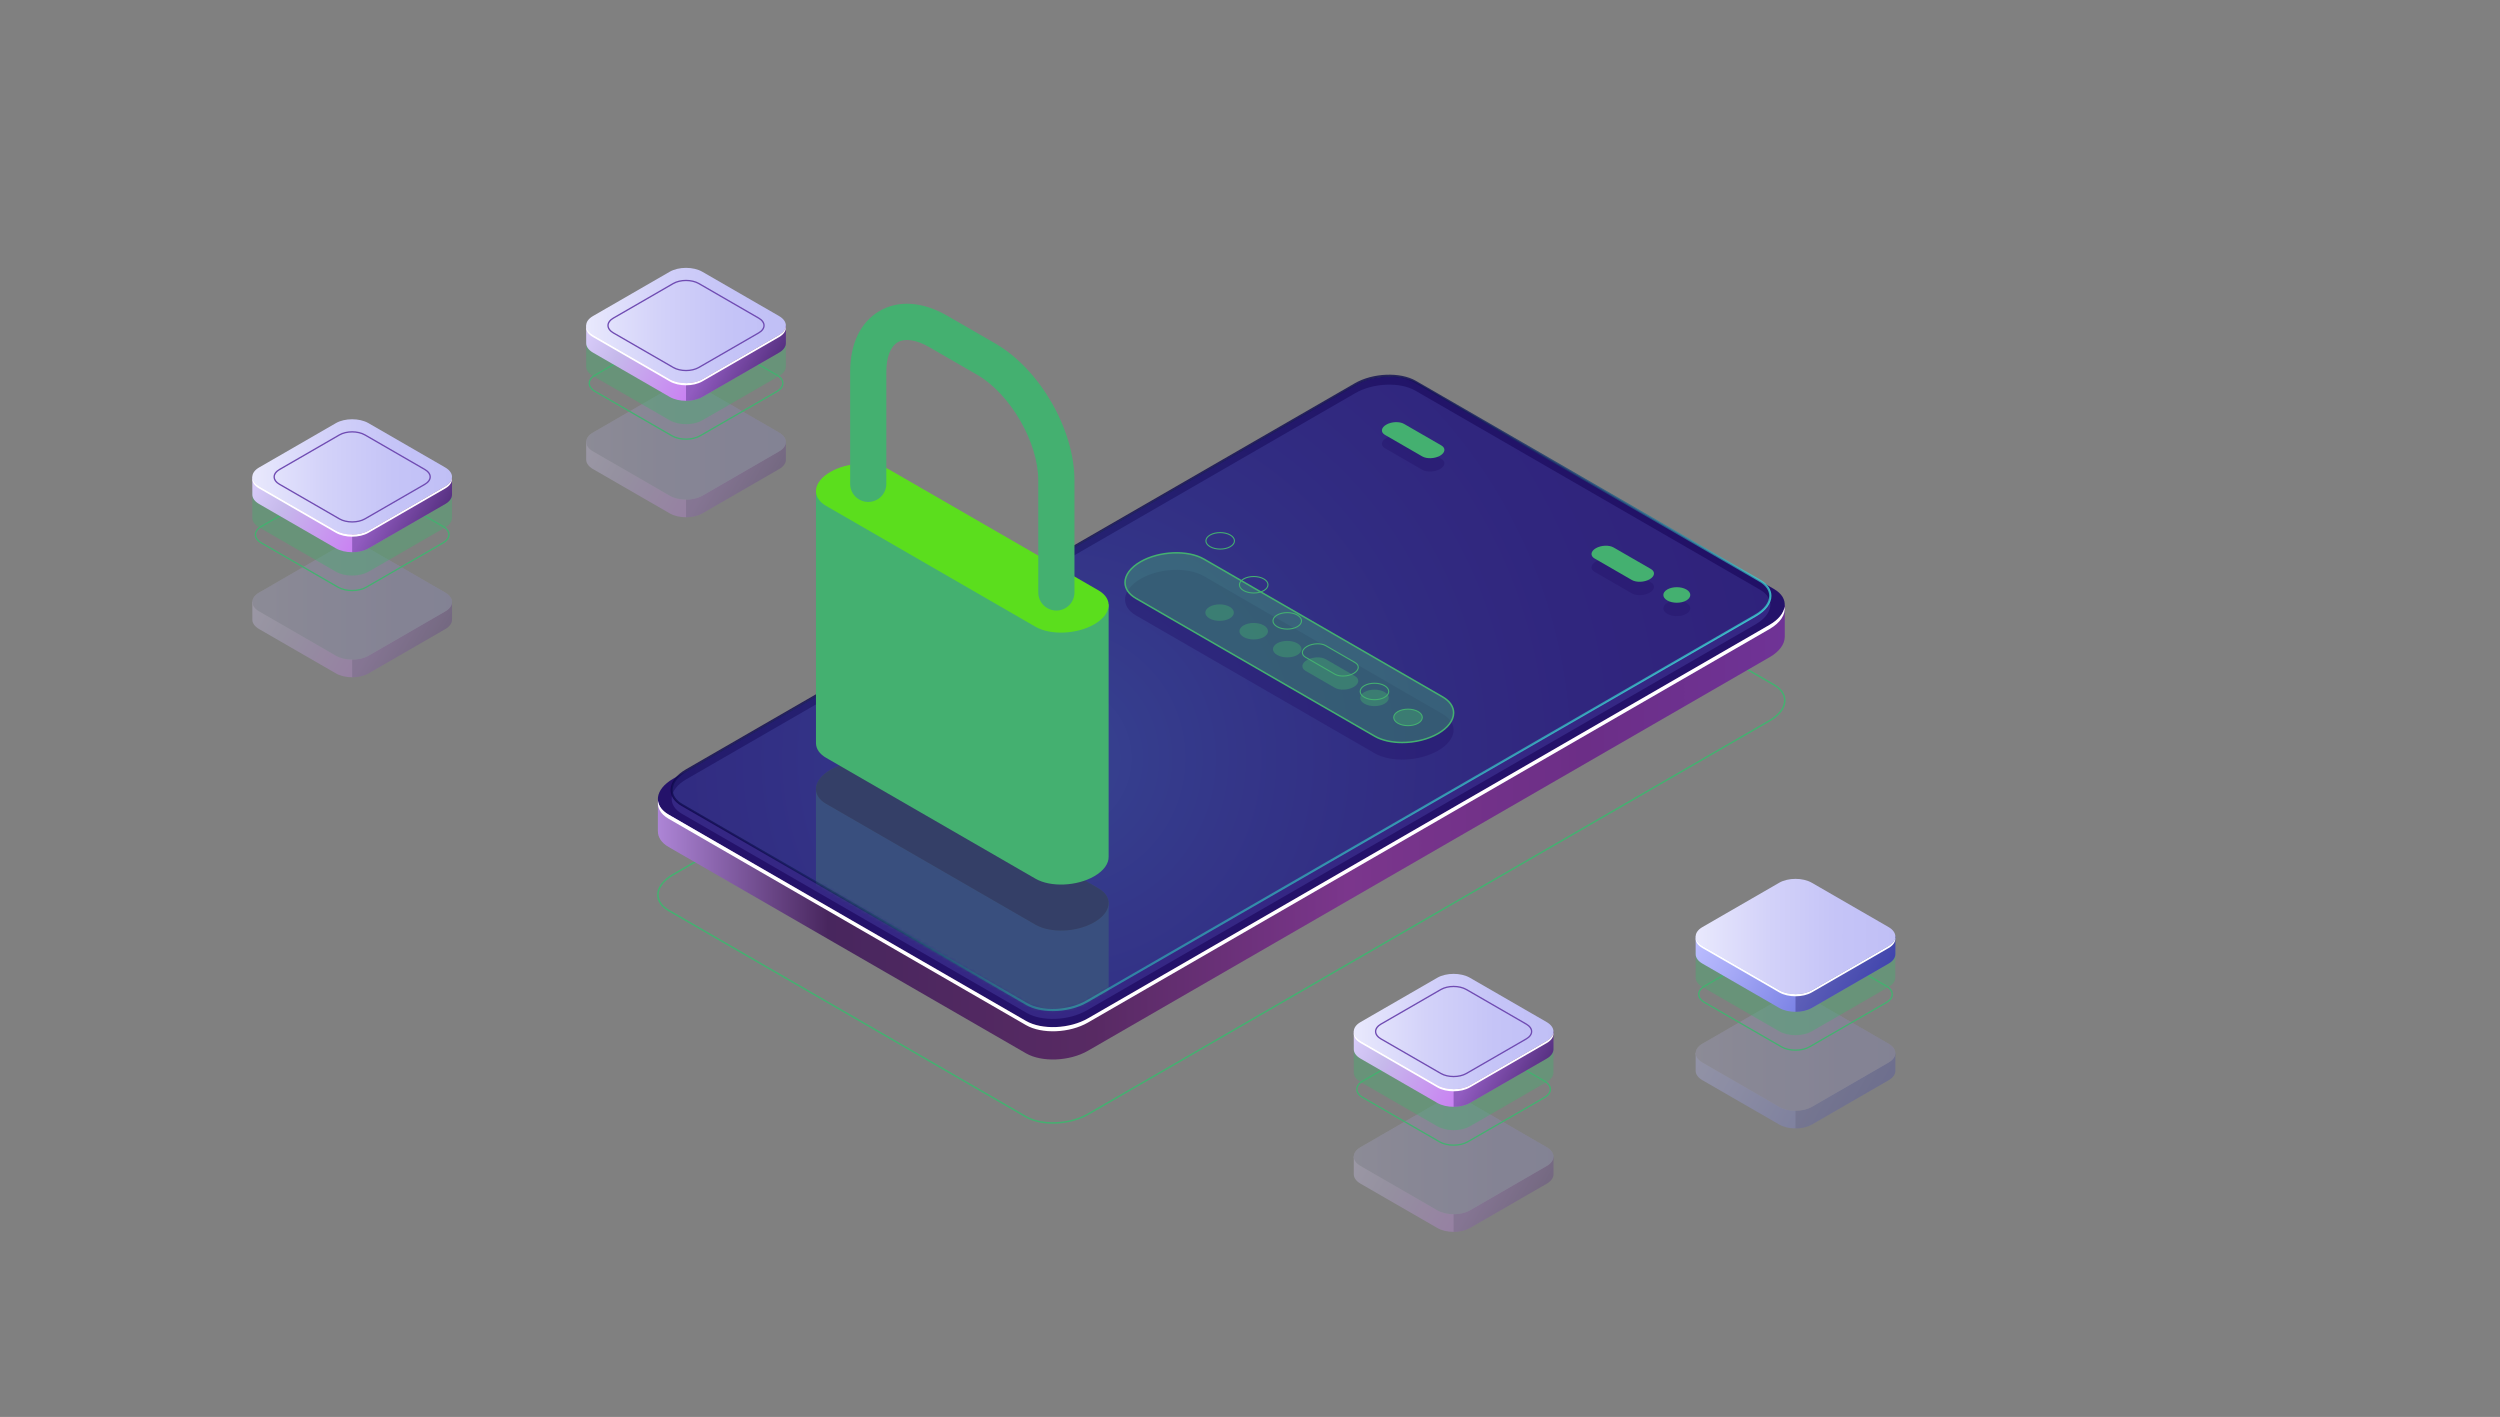 <svg width="644" height="365" viewBox="0 0 644 365" fill="none" xmlns="http://www.w3.org/2000/svg">
<rect x="0" y="0" width="644" height="365" fill="#808080" stroke="none"/>
<path d="M271.228 289.468C268.591 289.468 266.073 288.937 264.195 287.853L172.132 234.701C170.286 233.635 169.269 232.151 169.269 230.523C169.269 228.571 170.73 226.607 173.278 225.135L348.86 123.763C353.634 121.007 360.888 120.71 365.029 123.101L457.092 176.253C458.938 177.319 459.955 178.803 459.955 180.43C459.955 182.383 458.494 184.347 455.946 185.819L280.364 287.191C277.755 288.697 274.405 289.468 271.228 289.468ZM264.393 287.509C268.425 289.836 275.5 289.538 280.166 286.847L455.747 185.475C458.169 184.076 459.558 182.238 459.558 180.43C459.558 178.951 458.612 177.589 456.893 176.597L364.83 123.445C360.797 121.117 353.722 121.415 349.057 124.107L173.477 225.479C171.055 226.877 169.666 228.716 169.666 230.523C169.666 232.003 170.612 233.365 172.33 234.357L264.393 287.509Z" fill="#44B070"/>
<path d="M459.756 155.879L446.532 158.156L364.93 111.043C360.836 108.68 353.686 108.976 348.959 111.705L192.846 201.837L169.469 205.862L169.467 214.15L169.478 214.148C169.467 215.659 170.365 217.104 172.231 218.181L264.294 271.333C268.388 273.697 275.538 273.4 280.265 270.671L455.846 169.299C458.391 167.83 459.702 165.956 459.743 164.169L459.756 164.167V155.879Z" fill="url(#paint0_linear_242_1462)"/>
<path d="M264.292 262.99L172.23 209.838C168.136 207.474 168.65 203.346 173.377 200.617L348.958 99.245C353.685 96.516 360.836 96.219 364.929 98.583L456.991 151.735C461.085 154.099 460.571 158.227 455.844 160.956L280.264 262.328C275.537 265.057 268.386 265.353 264.292 262.99Z" fill="#24126A"/>
<path d="M455.846 160.956L280.265 262.328C275.538 265.057 268.387 265.354 264.294 262.99L172.231 209.838C170.589 208.89 169.701 207.657 169.516 206.346C169.262 208.048 170.146 209.71 172.231 210.914L264.294 264.066C268.388 266.429 275.538 266.133 280.265 263.404L455.846 162.032C458.677 160.397 459.984 158.262 459.708 156.303C459.464 157.942 458.165 159.617 455.846 160.956Z" fill="white"/>
<path opacity="0.51" d="M264.475 260.93L175.694 209.658C171.733 207.371 172.229 203.376 176.804 200.735L349.128 101.27C353.702 98.629 360.621 98.342 364.583 100.629L453.364 151.901C457.325 154.188 456.828 158.183 452.254 160.824L279.93 260.289C275.356 262.93 268.436 263.217 264.475 260.93Z" fill="#453C9E"/>
<path opacity="0.8" d="M271.185 260.464C268.616 260.464 266.163 259.946 264.332 258.89L175.551 207.618C173.734 206.569 172.734 205.104 172.734 203.494C172.734 201.57 174.165 199.64 176.661 198.199L348.985 98.734C353.631 96.05 360.692 95.765 364.726 98.093L453.508 149.365C455.325 150.414 456.325 151.879 456.325 153.489C456.325 155.413 454.894 157.343 452.398 158.784L280.074 258.249C277.535 259.714 274.277 260.464 271.185 260.464ZM264.618 258.393C268.494 260.631 275.298 260.344 279.786 257.752L452.11 158.287C454.424 156.952 455.751 155.202 455.751 153.488C455.751 152.091 454.852 150.802 453.22 149.86L364.438 98.587C360.561 96.349 353.758 96.636 349.27 99.228L176.946 198.693C174.632 200.028 173.305 201.778 173.305 203.492C173.305 204.89 174.204 206.178 175.836 207.12L264.618 258.393Z" fill="url(#paint1_linear_242_1462)"/>
<g opacity="0.3">
<path opacity="0.5" d="M264.475 258.641L175.694 207.369C171.733 205.082 172.229 201.087 176.804 198.446L349.128 98.981C353.702 96.34 360.621 96.053 364.583 98.34L453.364 149.612C457.325 151.899 456.828 155.894 452.254 158.535L279.93 258C275.356 260.642 268.436 260.928 264.475 258.641Z" fill="url(#paint2_radial_242_1462)"/>
<mask id="mask0_242_1462" style="mask-type:luminance" maskUnits="userSpaceOnUse" x="173" y="96" width="284" height="165">
<path d="M264.475 258.641L175.694 207.369C171.733 205.082 172.229 201.087 176.804 198.446L349.128 98.981C353.702 96.34 360.621 96.053 364.583 98.34L453.364 149.612C457.325 151.899 456.828 155.894 452.254 158.535L279.93 258C275.356 260.642 268.436 260.928 264.475 258.641Z" fill="white"/>
</mask>
<g mask="url(#mask0_242_1462)">
<path d="M210.192 203.319V268.22L210.196 268.222C210.214 269.629 211.069 270.97 212.809 271.975L266.736 303.11C270.618 305.351 277.397 305.07 281.879 302.482C284.393 301.031 285.648 299.162 285.583 297.406H285.584V232.487L210.192 203.319Z" fill="#44B070"/>
</g>
<mask id="mask1_242_1462" style="mask-type:luminance" maskUnits="userSpaceOnUse" x="173" y="96" width="284" height="165">
<path d="M264.475 258.641L175.694 207.369C171.733 205.082 172.229 201.087 176.804 198.446L349.128 98.981C353.702 96.34 360.621 96.053 364.583 98.34L453.364 149.612C457.325 151.899 456.828 155.894 452.254 158.535L279.93 258C275.356 260.642 268.436 260.928 264.475 258.641Z" fill="white"/>
</mask>
<g mask="url(#mask1_242_1462)">
<path d="M266.737 238.207L212.81 207.072C208.928 204.831 209.415 200.917 213.897 198.329C218.379 195.741 225.159 195.46 229.041 197.701L282.968 228.836C286.85 231.077 286.363 234.992 281.881 237.579C277.398 240.167 270.618 240.448 266.737 238.207Z" fill="#5BDE1D"/>
</g>
</g>
<path opacity="0.4" d="M266.737 238.207L212.81 207.072C208.928 204.831 209.415 200.917 213.897 198.329C218.379 195.741 225.159 195.46 229.041 197.701L282.968 228.836C286.85 231.077 286.363 234.992 281.881 237.579C277.398 240.167 270.618 240.448 266.737 238.207Z" fill="#24126A"/>
<path d="M210.193 126.561V191.462L210.197 191.464C210.215 192.871 211.07 194.212 212.81 195.216L266.737 226.351C270.619 228.592 277.398 228.311 281.88 225.723C284.394 224.272 285.649 222.403 285.584 220.647H285.585V155.729L210.193 126.561Z" fill="#44B070"/>
<path d="M266.737 161.45L212.81 130.315C208.928 128.074 209.415 124.16 213.897 121.572C218.379 118.984 225.159 118.703 229.041 120.944L282.968 152.079C286.85 154.32 286.363 158.234 281.881 160.822C277.398 163.41 270.618 163.691 266.737 161.45Z" fill="#5BDE1D"/>
<path d="M272.12 157.276C269.546 157.276 267.46 155.19 267.46 152.616V123.78C267.46 113.945 260.264 101.482 251.747 96.565L239.372 89.42C236.103 87.532 233.151 87.073 231.273 88.156C229.396 89.24 228.319 92.026 228.319 95.801V124.637C228.319 127.211 226.233 129.297 223.659 129.297C221.085 129.297 218.999 127.211 218.999 124.637V95.801C218.999 88.501 221.703 82.92 226.614 80.085C231.525 77.25 237.711 77.699 244.033 81.349L256.408 88.494C267.832 95.089 276.782 110.59 276.782 123.781V152.617C276.78 155.19 274.693 157.276 272.12 157.276Z" fill="#44B070"/>
<path opacity="0.4" d="M354.116 194.039L292.634 158.543C288.447 156.126 288.972 151.903 293.807 149.111C298.642 146.319 305.956 146.016 310.143 148.434L371.625 183.931C375.812 186.348 375.287 190.571 370.452 193.362C365.617 196.154 358.303 196.457 354.116 194.039Z" fill="#24126A"/>
<path opacity="0.4" d="M354.116 189.638L292.634 154.142C288.447 151.724 288.972 147.502 293.807 144.71C298.642 141.919 305.956 141.615 310.143 144.033L371.625 179.53C375.812 181.947 375.287 186.17 370.452 188.962C365.617 191.752 358.303 192.055 354.116 189.638Z" fill="#44B070"/>
<path d="M361.209 191.463C358.513 191.463 355.938 190.919 354.017 189.811L292.535 154.314C290.648 153.225 289.609 151.71 289.609 150.046C289.608 148.05 291.103 146.042 293.708 144.538C298.59 141.72 306.007 141.415 310.242 143.861L371.724 179.357C373.611 180.447 374.65 181.962 374.65 183.626C374.65 185.622 373.156 187.629 370.551 189.133C367.884 190.672 364.458 191.463 361.209 191.463ZM354.215 189.467C358.341 191.849 365.581 191.546 370.353 188.789C372.831 187.358 374.253 185.476 374.253 183.626C374.253 182.11 373.285 180.717 371.526 179.701L310.044 144.205C305.92 141.822 298.68 142.127 293.906 144.882C291.427 146.314 290.006 148.196 290.006 150.046C290.006 151.561 290.975 152.954 292.734 153.97L354.215 189.467Z" fill="#44B070"/>
<path opacity="0.4" d="M365.3 186.306C363.865 187.135 361.537 187.135 360.102 186.306C358.667 185.477 358.667 184.134 360.102 183.305C361.537 182.476 363.865 182.476 365.3 183.305C366.735 184.134 366.735 185.478 365.3 186.306Z" fill="#44B070"/>
<path d="M362.701 187.063C361.735 187.063 360.768 186.851 360.032 186.426C359.293 185.999 358.886 185.423 358.886 184.805C358.887 184.187 359.293 183.612 360.032 183.185C361.504 182.335 363.897 182.335 365.369 183.185C366.108 183.612 366.515 184.187 366.515 184.805C366.515 185.423 366.108 185.999 365.369 186.426C364.633 186.851 363.667 187.063 362.701 187.063ZM362.701 182.821C361.785 182.821 360.868 183.022 360.171 183.426C359.522 183.8 359.164 184.29 359.164 184.806C359.164 185.322 359.521 185.812 360.171 186.187C361.566 186.994 363.836 186.994 365.231 186.187C365.881 185.812 366.238 185.322 366.238 184.806C366.238 184.29 365.88 183.801 365.231 183.426C364.533 183.022 363.617 182.821 362.701 182.821Z" fill="#44B070"/>
<path opacity="0.4" d="M356.663 181.274C355.228 182.103 352.9 182.103 351.465 181.274C350.029 180.445 350.029 179.102 351.465 178.273C352.9 177.444 355.228 177.444 356.663 178.273C358.099 179.102 358.099 180.446 356.663 181.274Z" fill="#44B070"/>
<path d="M354.063 180.383C353.097 180.383 352.13 180.171 351.395 179.746C350.656 179.319 350.249 178.743 350.249 178.125C350.249 177.507 350.656 176.932 351.395 176.505C352.867 175.655 355.26 175.655 356.732 176.505C357.471 176.932 357.878 177.507 357.878 178.125C357.878 178.743 357.471 179.319 356.732 179.746C355.996 180.171 355.029 180.383 354.063 180.383ZM354.063 176.14C353.147 176.14 352.231 176.341 351.533 176.744C350.883 177.118 350.526 177.608 350.526 178.124C350.525 178.64 350.883 179.13 351.533 179.505C352.929 180.311 355.199 180.31 356.592 179.505C357.242 179.13 357.6 178.64 357.599 178.124C357.599 177.608 357.241 177.119 356.592 176.744C355.896 176.342 354.979 176.14 354.063 176.14Z" fill="#44B070"/>
<path d="M331.592 162.191C330.626 162.191 329.659 161.978 328.924 161.554C328.185 161.127 327.778 160.551 327.778 159.933C327.778 159.315 328.185 158.739 328.924 158.312C330.396 157.464 332.789 157.464 334.261 158.312C335 158.739 335.407 159.315 335.407 159.933C335.407 160.551 335 161.127 334.261 161.554C333.525 161.978 332.558 162.191 331.592 162.191ZM331.592 157.949C330.675 157.949 329.759 158.15 329.062 158.553C328.412 158.928 328.055 159.418 328.055 159.934C328.055 160.45 328.413 160.94 329.062 161.315C330.457 162.121 332.727 162.121 334.121 161.315C334.771 160.94 335.128 160.45 335.128 159.934C335.128 159.418 334.77 158.928 334.121 158.553C333.424 158.15 332.508 157.949 331.592 157.949Z" fill="#44B070"/>
<path opacity="0.4" d="M334.191 168.719C332.756 169.548 330.428 169.548 328.993 168.719C327.558 167.89 327.558 166.547 328.993 165.718C330.428 164.889 332.756 164.889 334.191 165.718C335.626 166.546 335.626 167.89 334.191 168.719Z" fill="#44B070"/>
<path d="M322.957 152.891C321.991 152.891 321.024 152.679 320.289 152.254C319.55 151.827 319.143 151.251 319.143 150.633C319.143 150.015 319.55 149.44 320.289 149.013C321.762 148.163 324.155 148.163 325.625 149.013C326.364 149.44 326.771 150.015 326.771 150.633C326.771 151.251 326.364 151.827 325.625 152.254C324.889 152.679 323.923 152.891 322.957 152.891ZM322.956 148.649C322.04 148.649 321.124 148.85 320.427 149.253C319.778 149.627 319.42 150.117 319.42 150.633C319.42 151.149 319.777 151.639 320.427 152.014C321.822 152.821 324.092 152.821 325.486 152.014C326.136 151.639 326.494 151.149 326.493 150.633C326.493 150.117 326.135 149.627 325.486 149.253C324.789 148.85 323.873 148.649 322.956 148.649Z" fill="#44B070"/>
<path opacity="0.4" d="M325.555 164.099C324.12 164.928 321.792 164.928 320.357 164.099C318.923 163.27 318.923 161.927 320.357 161.098C321.792 160.269 324.12 160.269 325.555 161.098C326.99 161.927 326.99 163.271 325.555 164.099Z" fill="#44B070"/>
<path d="M314.32 141.58C313.354 141.58 312.387 141.367 311.652 140.943C310.913 140.516 310.506 139.94 310.506 139.322C310.506 138.704 310.913 138.129 311.652 137.702C313.124 136.852 315.517 136.852 316.989 137.702C317.727 138.129 318.135 138.704 318.135 139.322C318.135 139.94 317.728 140.516 316.989 140.943C316.253 141.367 315.286 141.58 314.32 141.58ZM314.32 137.338C313.404 137.338 312.488 137.539 311.79 137.943C311.141 138.318 310.783 138.807 310.783 139.323C310.782 139.839 311.14 140.329 311.79 140.704C313.186 141.51 315.456 141.509 316.85 140.704C317.499 140.329 317.857 139.839 317.857 139.323C317.857 138.807 317.499 138.317 316.85 137.943C316.152 137.539 315.236 137.338 314.32 137.338Z" fill="#44B070"/>
<path opacity="0.4" d="M316.767 159.312C315.332 160.141 313.004 160.141 311.569 159.312C310.134 158.483 310.134 157.14 311.569 156.311C313.004 155.482 315.332 155.482 316.767 156.311C318.202 157.139 318.202 158.483 316.767 159.312Z" fill="#44B070"/>
<path opacity="0.4" d="M341.532 169.825L349.051 174.166C350.294 174.884 350.138 176.137 348.703 176.966C347.268 177.795 345.096 177.885 343.853 177.167L336.334 172.826C335.091 172.108 335.247 170.855 336.682 170.026C338.117 169.197 340.288 169.107 341.532 169.825Z" fill="#44B070"/>
<path d="M345.959 174.285C345.144 174.285 344.365 174.12 343.784 173.785L336.265 169.443C335.68 169.105 335.357 168.631 335.357 168.108C335.357 167.486 335.814 166.865 336.613 166.403C338.086 165.554 340.322 165.465 341.602 166.202L349.121 170.544C349.706 170.882 350.029 171.357 350.029 171.88C350.029 172.501 349.571 173.122 348.773 173.584C347.969 174.047 346.938 174.285 345.959 174.285ZM339.427 165.975C338.498 165.975 337.517 166.201 336.751 166.643C336.04 167.053 335.633 167.587 335.633 168.108C335.633 168.528 335.906 168.917 336.403 169.203L343.922 173.545C345.124 174.239 347.239 174.15 348.633 173.344C349.344 172.934 349.751 172.4 349.751 171.88C349.751 171.46 349.478 171.07 348.981 170.784L341.462 166.442C340.92 166.129 340.191 165.975 339.427 165.975Z" fill="#44B070"/>
<path opacity="0.4" d="M434.402 158.124C433.047 158.906 430.85 158.906 429.495 158.124C428.14 157.342 428.14 156.073 429.495 155.291C430.85 154.509 433.047 154.509 434.402 155.291C435.757 156.073 435.757 157.341 434.402 158.124Z" fill="#24126A"/>
<path opacity="0.4" d="M415.67 144.475L425.277 150.021C426.451 150.699 426.303 151.882 424.948 152.665C423.593 153.447 421.543 153.532 420.369 152.855L410.763 147.309C409.589 146.631 409.737 145.448 411.092 144.666C412.447 143.883 414.497 143.798 415.67 144.475Z" fill="#24126A"/>
<path opacity="0.4" d="M361.683 112.642L371.29 118.188C372.464 118.866 372.316 120.049 370.961 120.831C369.606 121.613 367.556 121.698 366.382 121.021L356.775 115.475C355.601 114.797 355.749 113.614 357.104 112.832C358.46 112.05 360.51 111.964 361.683 112.642Z" fill="#24126A"/>
<path d="M434.402 154.68C433.047 155.462 430.85 155.462 429.495 154.68C428.14 153.898 428.14 152.629 429.495 151.847C430.85 151.065 433.047 151.065 434.402 151.847C435.757 152.629 435.757 153.897 434.402 154.68Z" fill="#44B070"/>
<path d="M415.67 141.032L425.277 146.578C426.451 147.256 426.303 148.439 424.948 149.221C423.593 150.003 421.543 150.088 420.369 149.411L410.763 143.865C409.589 143.187 409.737 142.004 411.092 141.222C412.447 140.439 414.497 140.354 415.67 141.032Z" fill="#44B070"/>
<path d="M361.683 109.198L371.29 114.744C372.464 115.421 372.316 116.605 370.961 117.387C369.606 118.169 367.556 118.254 366.382 117.577L356.775 112.031C355.601 111.353 355.749 110.17 357.104 109.387C358.46 108.606 360.51 108.521 361.683 109.198Z" fill="#44B070"/>
<g opacity="0.3">
<path d="M488.238 275.763V271.281L486.998 270.592C486.648 272.707 484.159 274.101 482.077 274.391L467.903 282.679L461.717 284.913L441.973 274.724L442.429 274.461C440.741 273.673 439.833 271.87 438.92 270.225L437.591 271.018L436.801 271.24V275.836C436.801 276.714 437.38 277.592 438.538 278.261L458.319 289.681C460.635 291.018 464.403 291.018 466.72 289.681L486.5 278.261C487.639 277.603 488.218 276.743 488.237 275.879C488.238 275.84 488.236 275.802 488.235 275.763H488.238Z" fill="url(#paint3_linear_242_1462)"/>
<path opacity="0.3" d="M482.078 274.39L467.904 282.678L462.52 284.622V290.682C464.041 290.682 465.563 290.348 466.721 289.679L486.5 278.259C487.639 277.601 488.218 276.741 488.237 275.877C488.238 275.838 488.236 275.8 488.235 275.761L488.239 275.762V271.28L487.106 270.65H486.987C486.599 272.733 484.14 274.103 482.078 274.39Z" fill="#0F054C"/>
<path d="M458.321 285.126L438.54 273.706C436.224 272.369 436.224 270.193 438.54 268.856L458.32 257.436C460.636 256.099 464.405 256.099 466.721 257.436L486.502 268.856C488.818 270.193 488.818 272.369 486.502 273.706L466.722 285.126C464.405 286.464 460.637 286.464 458.321 285.126Z" fill="url(#paint4_linear_242_1462)"/>
<g opacity="0.3">
<path d="M458.321 285.126L438.54 273.706C436.224 272.369 436.224 270.193 438.54 268.856L458.32 257.436C460.636 256.099 464.405 256.099 466.721 257.436L486.502 268.856C488.818 270.193 488.818 272.369 486.502 273.706L466.722 285.126C464.405 286.464 460.637 286.464 458.321 285.126Z" fill="#0F054C"/>
</g>
</g>
<path d="M462.521 270.692C461.17 270.692 459.821 270.395 458.792 269.801L439.012 258.381C437.985 257.788 437.419 256.987 437.419 256.128C437.419 255.269 437.984 254.468 439.012 253.875L458.792 242.455C460.848 241.269 464.192 241.269 466.248 242.455L486.029 253.875C487.057 254.469 487.622 255.268 487.622 256.129C487.622 256.988 487.056 257.788 486.029 258.381L466.249 269.801C465.221 270.395 463.871 270.692 462.521 270.692ZM462.52 241.908C461.232 241.908 459.945 242.19 458.965 242.757L439.185 254.177C438.27 254.705 437.766 255.399 437.766 256.129C437.766 256.859 438.27 257.553 439.185 258.081L458.966 269.501C460.925 270.634 464.115 270.634 466.075 269.501L485.856 258.081C486.771 257.553 487.275 256.86 487.275 256.13C487.275 255.4 486.771 254.705 485.855 254.177L466.075 242.757C465.095 242.19 463.808 241.908 462.52 241.908Z" fill="#44B070"/>
<path opacity="0.4" d="M488.238 251.745V244.972L486.998 244.283C486.648 246.398 484.159 247.792 482.077 248.082L467.903 256.37L461.717 258.604L441.973 248.415L442.429 248.151C440.741 247.363 439.833 245.56 438.92 243.915L437.591 244.708L436.801 244.93V251.818C436.801 252.696 437.38 253.574 438.538 254.243L458.319 265.664C460.635 267.001 464.403 267.001 466.72 265.664L486.5 254.244C487.639 253.586 488.218 252.726 488.237 251.862C488.238 251.823 488.236 251.785 488.235 251.746L488.238 251.745Z" fill="#44B070"/>
<path d="M488.238 245.724V241.242L486.998 240.553C486.648 242.668 484.159 244.062 482.077 244.351L467.903 252.639L461.717 254.873L441.973 244.684L442.429 244.421C440.741 243.633 439.833 241.83 438.92 240.185L437.591 240.978L436.801 241.2V245.796C436.801 246.674 437.38 247.552 438.538 248.221L458.319 259.641C460.635 260.978 464.403 260.978 466.72 259.641L486.5 248.221C487.639 247.563 488.218 246.703 488.237 245.839C488.238 245.8 488.236 245.762 488.235 245.723L488.238 245.724Z" fill="url(#paint5_linear_242_1462)"/>
<path opacity="0.3" d="M482.078 244.352L467.904 252.64L462.52 254.584V260.644C464.041 260.644 465.563 260.31 466.721 259.641L486.5 248.221C487.639 247.563 488.218 246.703 488.237 245.839C488.238 245.8 488.236 245.762 488.235 245.723L488.239 245.724V241.242L487.106 240.612H486.987C486.599 242.694 484.14 244.065 482.078 244.352Z" fill="#0F054C"/>
<path d="M458.321 255.088L438.54 243.667C436.224 242.33 436.224 240.154 438.54 238.817L458.32 227.397C460.636 226.06 464.405 226.06 466.721 227.397L486.502 238.818C488.818 240.155 488.818 242.331 486.502 243.668L466.722 255.088C464.405 256.425 460.637 256.425 458.321 255.088Z" fill="url(#paint6_linear_242_1462)"/>
<path d="M486.5 243.668L466.72 255.088C464.404 256.425 460.635 256.425 458.319 255.088L438.538 243.667C437.503 243.069 436.932 242.304 436.822 241.521C436.686 242.49 437.257 243.486 438.538 244.225L458.319 255.645C460.635 256.982 464.403 256.982 466.72 255.645L486.5 244.225C487.781 243.485 488.352 242.49 488.216 241.521C488.107 242.305 487.536 243.07 486.5 243.668Z" fill="white"/>
<g opacity="0.3">
<path d="M400.168 302.415V297.933L398.928 297.244C398.578 299.359 396.088 300.753 394.007 301.043L379.833 309.331L373.647 311.565L353.903 301.376L354.359 301.113C352.671 300.325 351.763 298.522 350.85 296.877L349.521 297.67L348.731 297.892V302.488C348.731 303.366 349.31 304.244 350.468 304.913L370.249 316.333C372.565 317.67 376.334 317.67 378.65 316.333L398.43 304.913C399.569 304.255 400.148 303.395 400.166 302.531C400.167 302.492 400.165 302.454 400.164 302.415H400.168Z" fill="url(#paint7_linear_242_1462)"/>
<path opacity="0.3" d="M394.008 301.042L379.834 309.33L374.45 311.274V317.334C375.971 317.334 377.493 317 378.651 316.331L398.431 304.911C399.57 304.253 400.149 303.393 400.167 302.529C400.168 302.49 400.166 302.452 400.165 302.413L400.168 302.414V297.932L399.035 297.302H398.917C398.531 299.385 396.07 300.755 394.008 301.042Z" fill="#0F054C"/>
<path d="M370.251 311.779L350.47 300.359C348.154 299.022 348.154 296.846 350.47 295.509L370.25 284.089C372.566 282.752 376.335 282.752 378.651 284.089L398.432 295.509C400.748 296.846 400.748 299.022 398.432 300.359L378.652 311.779C376.335 313.116 372.567 313.116 370.251 311.779Z" fill="url(#paint8_linear_242_1462)"/>
<g opacity="0.3">
<path d="M370.251 311.779L350.47 300.359C348.154 299.022 348.154 296.846 350.47 295.509L370.25 284.089C372.566 282.752 376.335 282.752 378.651 284.089L398.432 295.509C400.748 296.846 400.748 299.022 398.432 300.359L378.652 311.779C376.335 313.116 372.567 313.116 370.251 311.779Z" fill="#0F054C"/>
</g>
</g>
<path d="M374.452 295.164C373.101 295.164 371.752 294.867 370.724 294.274L350.943 282.853C349.916 282.26 349.35 281.46 349.35 280.601C349.35 279.741 349.915 278.941 350.942 278.347L370.723 266.927C372.779 265.741 376.123 265.741 378.179 266.927L397.96 278.348C398.987 278.941 399.553 279.742 399.553 280.601C399.553 281.46 398.988 282.261 397.96 282.854L378.18 294.274C377.152 294.867 375.802 295.164 374.452 295.164ZM370.897 293.973C372.857 295.106 376.046 295.106 378.007 293.973L397.787 282.553C398.702 282.025 399.206 281.331 399.206 280.601C399.206 279.871 398.702 279.177 397.787 278.649L378.006 267.228C376.045 266.095 372.857 266.095 370.896 267.228L351.116 278.648C350.201 279.176 349.697 279.871 349.697 280.601C349.697 281.331 350.201 282.024 351.116 282.552L370.897 293.973Z" fill="#44B070"/>
<path opacity="0.4" d="M400.168 276.218V269.444L398.928 268.755C398.578 270.87 396.088 272.264 394.007 272.554L379.833 280.842L373.647 283.076L353.903 272.887L354.359 272.624C352.671 271.836 351.763 270.033 350.85 268.388L349.521 269.181L348.731 269.403V276.291C348.731 277.169 349.31 278.047 350.468 278.716L370.249 290.136C372.565 291.473 376.334 291.473 378.65 290.136L398.43 278.716C399.569 278.058 400.148 277.198 400.166 276.334C400.167 276.295 400.165 276.257 400.164 276.218H400.168Z" fill="#44B070"/>
<path d="M400.168 270.197V265.715L398.928 265.026C398.578 267.141 396.088 268.535 394.007 268.825L379.833 277.113L373.647 279.347L353.904 269.157L354.36 268.894C352.672 268.106 351.764 266.303 350.851 264.658L349.522 265.451L348.732 265.673V270.269C348.732 271.147 349.311 272.025 350.469 272.694L370.25 284.114C372.566 285.451 376.335 285.451 378.651 284.114L398.431 272.694C399.57 272.036 400.149 271.176 400.167 270.312C400.168 270.273 400.166 270.235 400.165 270.196L400.168 270.197Z" fill="url(#paint9_linear_242_1462)"/>
<path opacity="0.3" d="M394.008 268.824L379.834 277.112L374.45 279.056V285.116C375.971 285.116 377.493 284.782 378.651 284.113L398.431 272.693C399.57 272.035 400.149 271.175 400.167 270.311C400.168 270.272 400.166 270.234 400.165 270.195L400.168 270.196V265.714L399.035 265.084H398.917C398.531 267.167 396.07 268.537 394.008 268.824Z" fill="#0F054C"/>
<path d="M370.251 279.56L350.47 268.14C348.154 266.803 348.154 264.627 350.47 263.29L370.25 251.87C372.566 250.533 376.335 250.533 378.651 251.87L398.432 263.291C400.748 264.628 400.748 266.804 398.432 268.141L378.652 279.561C376.335 280.898 372.567 280.898 370.251 279.56Z" fill="url(#paint10_linear_242_1462)"/>
<path d="M374.452 277.486C373.232 277.486 372.013 277.218 371.084 276.682L355.63 267.759C354.699 267.222 354.186 266.495 354.186 265.715C354.185 264.934 354.698 264.207 355.63 263.669L371.084 254.747C372.941 253.675 375.962 253.675 377.82 254.747L393.274 263.67C394.205 264.207 394.718 264.934 394.718 265.714C394.719 266.495 394.206 267.222 393.274 267.76L377.82 276.682C376.892 277.218 375.672 277.486 374.452 277.486ZM374.451 254.285C373.294 254.285 372.137 254.54 371.257 255.049L355.803 263.971C354.984 264.444 354.532 265.064 354.532 265.716C354.532 266.367 354.984 266.987 355.803 267.459L371.258 276.382C373.019 277.4 375.886 277.401 377.648 276.382L393.102 267.46C393.921 266.987 394.373 266.367 394.373 265.715C394.373 265.064 393.921 264.445 393.102 263.972L377.648 255.049C376.765 254.54 375.608 254.285 374.451 254.285Z" fill="#6F4BB2"/>
<path d="M398.432 268.14L378.652 279.56C376.336 280.897 372.567 280.897 370.251 279.56L350.47 268.14C349.435 267.542 348.864 266.777 348.754 265.994C348.618 266.963 349.189 267.959 350.47 268.698L370.251 280.118C372.567 281.455 376.336 281.455 378.652 280.118L398.432 268.698C399.713 267.958 400.284 266.963 400.148 265.994C400.038 266.777 399.467 267.543 398.432 268.14Z" fill="white"/>
<g opacity="0.3">
<path d="M116.437 159.548V155.066L115.197 154.377C114.847 156.492 112.357 157.886 110.276 158.176L96.102 166.464L89.916 168.698L70.172 158.509L70.628 158.246C68.94 157.458 68.032 155.655 67.119 154.01L65.79 154.803L65 155.025V159.621C65 160.499 65.579 161.377 66.737 162.046L86.518 173.466C88.834 174.803 92.603 174.803 94.919 173.466L114.699 162.046C115.838 161.388 116.417 160.528 116.435 159.664C116.436 159.625 116.434 159.587 116.433 159.548H116.437Z" fill="url(#paint11_linear_242_1462)"/>
<path opacity="0.3" d="M110.277 158.175L96.103 166.463L90.719 168.407V174.467C92.24 174.467 93.762 174.133 94.92 173.464L114.7 162.044C115.839 161.386 116.418 160.526 116.436 159.662C116.437 159.623 116.435 159.585 116.434 159.546L116.437 159.547V155.065L115.304 154.435H115.186C114.8 156.518 112.339 157.888 110.277 158.175Z" fill="#0F054C"/>
<path d="M86.52 168.912L66.739 157.492C64.423 156.155 64.423 153.979 66.739 152.642L86.519 141.222C88.835 139.885 92.604 139.885 94.92 141.222L114.701 152.642C117.017 153.979 117.017 156.155 114.701 157.492L94.921 168.912C92.604 170.249 88.836 170.249 86.52 168.912Z" fill="url(#paint12_linear_242_1462)"/>
<g opacity="0.3">
<path d="M86.52 168.912L66.739 157.492C64.423 156.155 64.423 153.979 66.739 152.642L86.519 141.222C88.835 139.885 92.604 139.885 94.92 141.222L114.701 152.642C117.017 153.979 117.017 156.155 114.701 157.492L94.921 168.912C92.604 170.249 88.836 170.249 86.52 168.912Z" fill="#0F054C"/>
</g>
</g>
<path d="M90.72 152.297C89.369 152.297 88.02 152 86.992 151.407L67.211 139.986C66.184 139.393 65.618 138.593 65.618 137.734C65.618 136.874 66.183 136.074 67.21 135.48L86.991 124.06C89.047 122.874 92.391 122.874 94.447 124.06L114.228 135.481C115.255 136.074 115.821 136.875 115.821 137.734C115.821 138.593 115.256 139.394 114.228 139.987L94.448 151.407C93.42 152 92.07 152.297 90.72 152.297ZM87.165 151.106C89.125 152.239 92.314 152.239 94.275 151.106L114.055 139.686C114.97 139.158 115.474 138.464 115.474 137.734C115.474 137.004 114.97 136.31 114.055 135.782L94.274 124.361C92.313 123.228 89.125 123.228 87.164 124.361L67.384 135.781C66.469 136.309 65.965 137.004 65.965 137.734C65.965 138.464 66.469 139.157 67.384 139.685L87.165 151.106Z" fill="#44B070"/>
<path opacity="0.4" d="M116.437 133.351V126.577L115.197 125.888C114.847 128.003 112.357 129.397 110.276 129.687L96.102 137.975L89.916 140.209L70.172 130.02L70.628 129.757C68.94 128.969 68.032 127.166 67.119 125.521L65.79 126.314L65 126.536V133.424C65 134.302 65.579 135.18 66.737 135.849L86.518 147.269C88.834 148.606 92.603 148.606 94.919 147.269L114.699 135.849C115.838 135.191 116.417 134.331 116.435 133.467C116.436 133.428 116.434 133.39 116.433 133.351H116.437Z" fill="#44B070"/>
<path d="M116.437 127.33V122.848L115.197 122.159C114.847 124.274 112.357 125.668 110.276 125.958L96.102 134.246L89.916 136.48L70.173 126.29L70.629 126.027C68.941 125.239 68.033 123.436 67.12 121.791L65.791 122.584L65.001 122.806V127.402C65.001 128.28 65.58 129.158 66.738 129.827L86.519 141.247C88.835 142.584 92.604 142.584 94.92 141.247L114.7 129.827C115.839 129.169 116.418 128.309 116.436 127.445C116.437 127.406 116.435 127.368 116.434 127.329L116.437 127.33Z" fill="url(#paint13_linear_242_1462)"/>
<path opacity="0.3" d="M110.277 125.957L96.103 134.245L90.719 136.189V142.249C92.24 142.249 93.762 141.915 94.92 141.246L114.7 129.826C115.839 129.168 116.418 128.308 116.436 127.444C116.437 127.405 116.435 127.367 116.434 127.328L116.437 127.329V122.847L115.304 122.217H115.186C114.8 124.3 112.339 125.67 110.277 125.957Z" fill="#0F054C"/>
<path d="M86.52 136.693L66.739 125.273C64.423 123.936 64.423 121.76 66.739 120.423L86.519 109.003C88.835 107.666 92.604 107.666 94.92 109.003L114.701 120.424C117.017 121.761 117.017 123.937 114.701 125.274L94.921 136.694C92.604 138.031 88.836 138.031 86.52 136.693Z" fill="url(#paint14_linear_242_1462)"/>
<path d="M90.72 134.619C89.5 134.619 88.281 134.351 87.352 133.815L71.898 124.892C70.967 124.355 70.454 123.628 70.454 122.848C70.453 122.067 70.966 121.34 71.898 120.802L87.352 111.88C89.209 110.808 92.23 110.808 94.088 111.88L109.542 120.803C110.473 121.34 110.986 122.067 110.986 122.847C110.987 123.628 110.474 124.355 109.542 124.893L94.088 133.815C93.16 134.351 91.94 134.619 90.72 134.619ZM90.719 111.418C89.562 111.418 88.405 111.673 87.525 112.182L72.071 121.104C71.252 121.577 70.8 122.197 70.8 122.849C70.8 123.5 71.252 124.12 72.071 124.592L87.526 133.515C89.287 134.533 92.154 134.534 93.916 133.515L109.37 124.593C110.189 124.12 110.641 123.5 110.641 122.848C110.641 122.197 110.189 121.578 109.37 121.105L93.916 112.182C93.033 111.673 91.876 111.418 90.719 111.418Z" fill="#6F4BB2"/>
<path d="M114.701 125.273L94.921 136.693C92.605 138.03 88.835 138.03 86.519 136.693L66.739 125.273C65.704 124.675 65.132 123.91 65.022 123.127C64.886 124.096 65.457 125.092 66.739 125.831L86.519 137.251C88.835 138.588 92.605 138.588 94.921 137.251L114.701 125.831C115.982 125.091 116.553 124.096 116.417 123.127C116.307 123.91 115.736 124.676 114.701 125.273Z" fill="white"/>
<g opacity="0.3">
<path d="M202.437 118.33V113.848L201.197 113.159C200.847 115.274 198.357 116.668 196.276 116.957L182.102 125.245L175.916 127.479L156.172 117.29L156.628 117.026C154.94 116.238 154.031 114.435 153.119 112.79L151.79 113.583L151 113.805V118.401C151 119.279 151.579 120.157 152.737 120.826L172.518 132.247C174.834 133.584 178.603 133.584 180.919 132.247L200.699 120.827C201.838 120.169 202.417 119.309 202.436 118.445C202.437 118.407 202.435 118.368 202.434 118.329L202.437 118.33Z" fill="url(#paint15_linear_242_1462)"/>
<path opacity="0.3" d="M196.276 116.957L182.102 125.245L176.718 127.189V133.249C178.239 133.249 179.761 132.915 180.919 132.246L200.699 120.826C201.838 120.168 202.417 119.308 202.436 118.444C202.437 118.406 202.435 118.367 202.434 118.328L202.437 118.329V113.847L201.304 113.217H201.186C200.799 115.3 198.338 116.67 196.276 116.957Z" fill="#0F054C"/>
<path d="M172.519 127.693L152.738 116.273C150.422 114.936 150.422 112.76 152.738 111.423L172.518 100.003C174.834 98.666 178.603 98.666 180.919 100.003L200.7 111.423C203.016 112.76 203.016 114.936 200.7 116.273L180.92 127.693C178.603 129.031 174.835 129.031 172.519 127.693Z" fill="url(#paint16_linear_242_1462)"/>
<g opacity="0.3">
<path d="M172.519 127.693L152.738 116.273C150.422 114.936 150.422 112.76 152.738 111.423L172.518 100.003C174.834 98.666 178.603 98.666 180.919 100.003L200.7 111.423C203.016 112.76 203.016 114.936 200.7 116.273L180.92 127.693C178.603 129.031 174.835 129.031 172.519 127.693Z" fill="#0F054C"/>
</g>
</g>
<path d="M176.719 113.297C175.368 113.297 174.019 113 172.991 112.407L153.21 100.987C152.183 100.394 151.617 99.593 151.617 98.734C151.617 97.875 152.183 97.074 153.21 96.481L172.99 85.061C175.044 83.874 178.389 83.873 180.446 85.061L200.227 96.481C201.254 97.074 201.82 97.875 201.82 98.734C201.82 99.593 201.254 100.394 200.227 100.987L180.447 112.407C179.42 113 178.069 113.297 176.719 113.297ZM176.718 84.512C175.43 84.512 174.143 84.795 173.164 85.362L153.383 96.782C152.468 97.31 151.964 98.004 151.964 98.734C151.964 99.464 152.468 100.158 153.383 100.686L173.164 112.106C175.124 113.239 178.313 113.239 180.274 112.106L200.054 100.686C200.969 100.158 201.473 99.464 201.473 98.734C201.473 98.004 200.969 97.31 200.054 96.782L180.273 85.362C179.292 84.796 178.005 84.512 176.718 84.512Z" fill="#44B070"/>
<path opacity="0.4" d="M202.437 94.351V87.577L201.197 86.888C200.847 89.003 198.357 90.397 196.276 90.687L182.102 98.975L175.916 101.209L156.172 91.02L156.628 90.757C154.94 89.969 154.031 88.166 153.119 86.521L151.79 87.314L151 87.536V94.424C151 95.302 151.579 96.18 152.737 96.849L172.518 108.269C174.834 109.606 178.603 109.606 180.919 108.269L200.699 96.849C201.838 96.191 202.417 95.331 202.436 94.467C202.437 94.429 202.435 94.39 202.434 94.351H202.437Z" fill="#44B070"/>
<path d="M202.437 88.33V83.848L201.197 83.159C200.847 85.274 198.357 86.668 196.276 86.957L182.102 95.245L175.916 97.479L156.172 87.29L156.628 87.026C154.94 86.238 154.031 84.435 153.119 82.79L151.79 83.583L151 83.805V88.401C151 89.279 151.579 90.157 152.737 90.826L172.518 102.247C174.834 103.584 178.603 103.584 180.919 102.247L200.699 90.827C201.838 90.169 202.417 89.309 202.436 88.445C202.437 88.407 202.435 88.368 202.434 88.329L202.437 88.33Z" fill="url(#paint17_linear_242_1462)"/>
<path opacity="0.3" d="M196.276 86.957L182.102 95.245L176.718 97.189V103.249C178.239 103.249 179.761 102.915 180.919 102.246L200.699 90.826C201.838 90.168 202.417 89.308 202.436 88.444C202.437 88.406 202.435 88.367 202.434 88.328L202.437 88.329V83.847L201.304 83.217H201.186C200.799 85.3 198.338 86.67 196.276 86.957Z" fill="#0F054C"/>
<path d="M172.519 97.694L152.738 86.273C150.422 84.936 150.422 82.76 152.738 81.423L172.518 70.003C174.834 68.666 178.603 68.666 180.919 70.003L200.7 81.423C203.016 82.76 203.016 84.936 200.7 86.273L180.92 97.693C178.603 99.031 174.835 99.031 172.519 97.694Z" fill="url(#paint18_linear_242_1462)"/>
<path d="M176.719 95.619C175.499 95.619 174.279 95.351 173.35 94.815H173.351L157.897 85.893C156.965 85.355 156.453 84.628 156.453 83.847C156.453 83.067 156.966 82.34 157.897 81.803L173.351 72.88C175.208 71.81 178.23 71.81 180.087 72.88L195.541 81.803C196.472 82.341 196.985 83.067 196.985 83.848C196.985 84.629 196.472 85.355 195.541 85.893L180.087 94.815C179.159 95.351 177.938 95.619 176.719 95.619ZM176.718 72.419C175.561 72.419 174.404 72.673 173.523 73.182L158.069 82.105C157.25 82.578 156.799 83.197 156.799 83.848C156.799 84.5 157.25 85.12 158.07 85.593L173.524 94.515C175.285 95.534 178.152 95.534 179.914 94.515L195.368 85.593C196.187 85.12 196.639 84.5 196.639 83.849C196.639 83.198 196.187 82.578 195.368 82.105L179.914 73.182C179.033 72.672 177.875 72.419 176.718 72.419Z" fill="#6F4BB2"/>
<path d="M200.7 86.273L180.92 97.693C178.604 99.03 174.835 99.03 172.519 97.693L152.738 86.273C151.703 85.675 151.132 84.91 151.022 84.127C150.886 85.096 151.457 86.092 152.738 86.831L172.519 98.252C174.835 99.589 178.604 99.589 180.92 98.252L200.7 86.832C201.981 86.092 202.552 85.097 202.416 84.128C202.306 84.911 201.735 85.676 200.7 86.273Z" fill="white"/>
<defs>
<linearGradient id="paint0_linear_242_1462" x1="169.467" y1="191.189" x2="459.756" y2="191.189" gradientUnits="userSpaceOnUse">
<stop stop-color="#AD85D6"/>
<stop offset="0.151" stop-color="#48265E"/>
<stop offset="0.387" stop-color="#582A63"/>
<stop offset="0.612" stop-color="#7B368C"/>
<stop offset="0.822" stop-color="#6C2E87"/>
<stop offset="1" stop-color="#6F3396"/>
</linearGradient>
<linearGradient id="paint1_linear_242_1462" x1="355.045" y1="232.257" x2="274.013" y2="124.724" gradientUnits="userSpaceOnUse">
<stop stop-color="#42E8E0"/>
<stop offset="0.105" stop-color="#37B6BF"/>
<stop offset="0.22" stop-color="#2C87A1"/>
<stop offset="0.338" stop-color="#235F87"/>
<stop offset="0.459" stop-color="#1C3F72"/>
<stop offset="0.582" stop-color="#162561"/>
<stop offset="0.711" stop-color="#121355"/>
<stop offset="0.846" stop-color="#10084E"/>
<stop offset="1" stop-color="#0F054C"/>
</linearGradient>
<radialGradient id="paint2_radial_242_1462" cx="0" cy="0" r="1" gradientUnits="userSpaceOnUse" gradientTransform="translate(272.074 195.236) scale(227.211 227.211)">
<stop stop-color="#42E8E0"/>
<stop offset="0.105" stop-color="#37B6BF"/>
<stop offset="0.22" stop-color="#2C87A1"/>
<stop offset="0.338" stop-color="#235F87"/>
<stop offset="0.459" stop-color="#1C3F72"/>
<stop offset="0.582" stop-color="#162561"/>
<stop offset="0.711" stop-color="#121355"/>
<stop offset="0.846" stop-color="#10084E"/>
<stop offset="1" stop-color="#0F054C"/>
</radialGradient>
<linearGradient id="paint3_linear_242_1462" x1="441.92" y1="262.375" x2="482.729" y2="285.936" gradientUnits="userSpaceOnUse">
<stop stop-color="#BCBEFF"/>
<stop offset="0.227" stop-color="#AAADF8"/>
<stop offset="0.68" stop-color="#7C83E5"/>
<stop offset="1" stop-color="#5761D7"/>
</linearGradient>
<linearGradient id="paint4_linear_242_1462" x1="436.802" y1="271.281" x2="488.238" y2="271.281" gradientUnits="userSpaceOnUse">
<stop stop-color="#E9E9FD"/>
<stop offset="0.36" stop-color="#D3D2F9"/>
<stop offset="0.706" stop-color="#C5C4F7"/>
<stop offset="1" stop-color="#C0BFF6"/>
</linearGradient>
<linearGradient id="paint5_linear_242_1462" x1="441.92" y1="232.337" x2="482.729" y2="255.898" gradientUnits="userSpaceOnUse">
<stop stop-color="#BCBEFF"/>
<stop offset="0.227" stop-color="#AAADF8"/>
<stop offset="0.68" stop-color="#7C83E5"/>
<stop offset="1" stop-color="#5761D7"/>
</linearGradient>
<linearGradient id="paint6_linear_242_1462" x1="436.802" y1="241.243" x2="488.238" y2="241.243" gradientUnits="userSpaceOnUse">
<stop stop-color="#E9E9FD"/>
<stop offset="0.36" stop-color="#D3D2F9"/>
<stop offset="0.706" stop-color="#C5C4F7"/>
<stop offset="1" stop-color="#C0BFF6"/>
</linearGradient>
<linearGradient id="paint7_linear_242_1462" x1="353.85" y1="289.027" x2="394.66" y2="312.588" gradientUnits="userSpaceOnUse">
<stop stop-color="#DACEFB"/>
<stop offset="0.227" stop-color="#C6B9EB"/>
<stop offset="0.68" stop-color="#C981F2"/>
<stop offset="1" stop-color="#77449A"/>
</linearGradient>
<linearGradient id="paint8_linear_242_1462" x1="348.733" y1="297.933" x2="400.169" y2="297.933" gradientUnits="userSpaceOnUse">
<stop stop-color="#E9E9FD"/>
<stop offset="0.36" stop-color="#D3D2F9"/>
<stop offset="0.706" stop-color="#C5C4F7"/>
<stop offset="1" stop-color="#C0BFF6"/>
</linearGradient>
<linearGradient id="paint9_linear_242_1462" x1="353.85" y1="256.809" x2="394.66" y2="280.37" gradientUnits="userSpaceOnUse">
<stop stop-color="#DACEFB"/>
<stop offset="0.227" stop-color="#C6B9EB"/>
<stop offset="0.68" stop-color="#C981F2"/>
<stop offset="1" stop-color="#77449A"/>
</linearGradient>
<linearGradient id="paint10_linear_242_1462" x1="348.733" y1="265.715" x2="400.169" y2="265.715" gradientUnits="userSpaceOnUse">
<stop stop-color="#E9E9FD"/>
<stop offset="0.36" stop-color="#D3D2F9"/>
<stop offset="0.706" stop-color="#C5C4F7"/>
<stop offset="1" stop-color="#C0BFF6"/>
</linearGradient>
<linearGradient id="paint11_linear_242_1462" x1="70.119" y1="146.16" x2="110.929" y2="169.721" gradientUnits="userSpaceOnUse">
<stop stop-color="#DACEFB"/>
<stop offset="0.227" stop-color="#C6B9EB"/>
<stop offset="0.68" stop-color="#C981F2"/>
<stop offset="1" stop-color="#77449A"/>
</linearGradient>
<linearGradient id="paint12_linear_242_1462" x1="65.002" y1="155.066" x2="116.437" y2="155.066" gradientUnits="userSpaceOnUse">
<stop stop-color="#E9E9FD"/>
<stop offset="0.36" stop-color="#D3D2F9"/>
<stop offset="0.706" stop-color="#C5C4F7"/>
<stop offset="1" stop-color="#C0BFF6"/>
</linearGradient>
<linearGradient id="paint13_linear_242_1462" x1="70.119" y1="113.942" x2="110.929" y2="137.503" gradientUnits="userSpaceOnUse">
<stop stop-color="#DACEFB"/>
<stop offset="0.227" stop-color="#C6B9EB"/>
<stop offset="0.68" stop-color="#C981F2"/>
<stop offset="1" stop-color="#77449A"/>
</linearGradient>
<linearGradient id="paint14_linear_242_1462" x1="65.002" y1="122.848" x2="116.437" y2="122.848" gradientUnits="userSpaceOnUse">
<stop stop-color="#E9E9FD"/>
<stop offset="0.36" stop-color="#D3D2F9"/>
<stop offset="0.706" stop-color="#C5C4F7"/>
<stop offset="1" stop-color="#C0BFF6"/>
</linearGradient>
<linearGradient id="paint15_linear_242_1462" x1="156.118" y1="104.942" x2="196.928" y2="128.503" gradientUnits="userSpaceOnUse">
<stop stop-color="#DACEFB"/>
<stop offset="0.227" stop-color="#C6B9EB"/>
<stop offset="0.68" stop-color="#C981F2"/>
<stop offset="1" stop-color="#77449A"/>
</linearGradient>
<linearGradient id="paint16_linear_242_1462" x1="151.001" y1="113.848" x2="202.437" y2="113.848" gradientUnits="userSpaceOnUse">
<stop stop-color="#E9E9FD"/>
<stop offset="0.36" stop-color="#D3D2F9"/>
<stop offset="0.706" stop-color="#C5C4F7"/>
<stop offset="1" stop-color="#C0BFF6"/>
</linearGradient>
<linearGradient id="paint17_linear_242_1462" x1="156.118" y1="74.942" x2="196.928" y2="98.503" gradientUnits="userSpaceOnUse">
<stop stop-color="#DACEFB"/>
<stop offset="0.227" stop-color="#C6B9EB"/>
<stop offset="0.68" stop-color="#C981F2"/>
<stop offset="1" stop-color="#77449A"/>
</linearGradient>
<linearGradient id="paint18_linear_242_1462" x1="151.001" y1="83.848" x2="202.437" y2="83.848" gradientUnits="userSpaceOnUse">
<stop stop-color="#E9E9FD"/>
<stop offset="0.36" stop-color="#D3D2F9"/>
<stop offset="0.706" stop-color="#C5C4F7"/>
<stop offset="1" stop-color="#C0BFF6"/>
</linearGradient>
</defs>
</svg>
